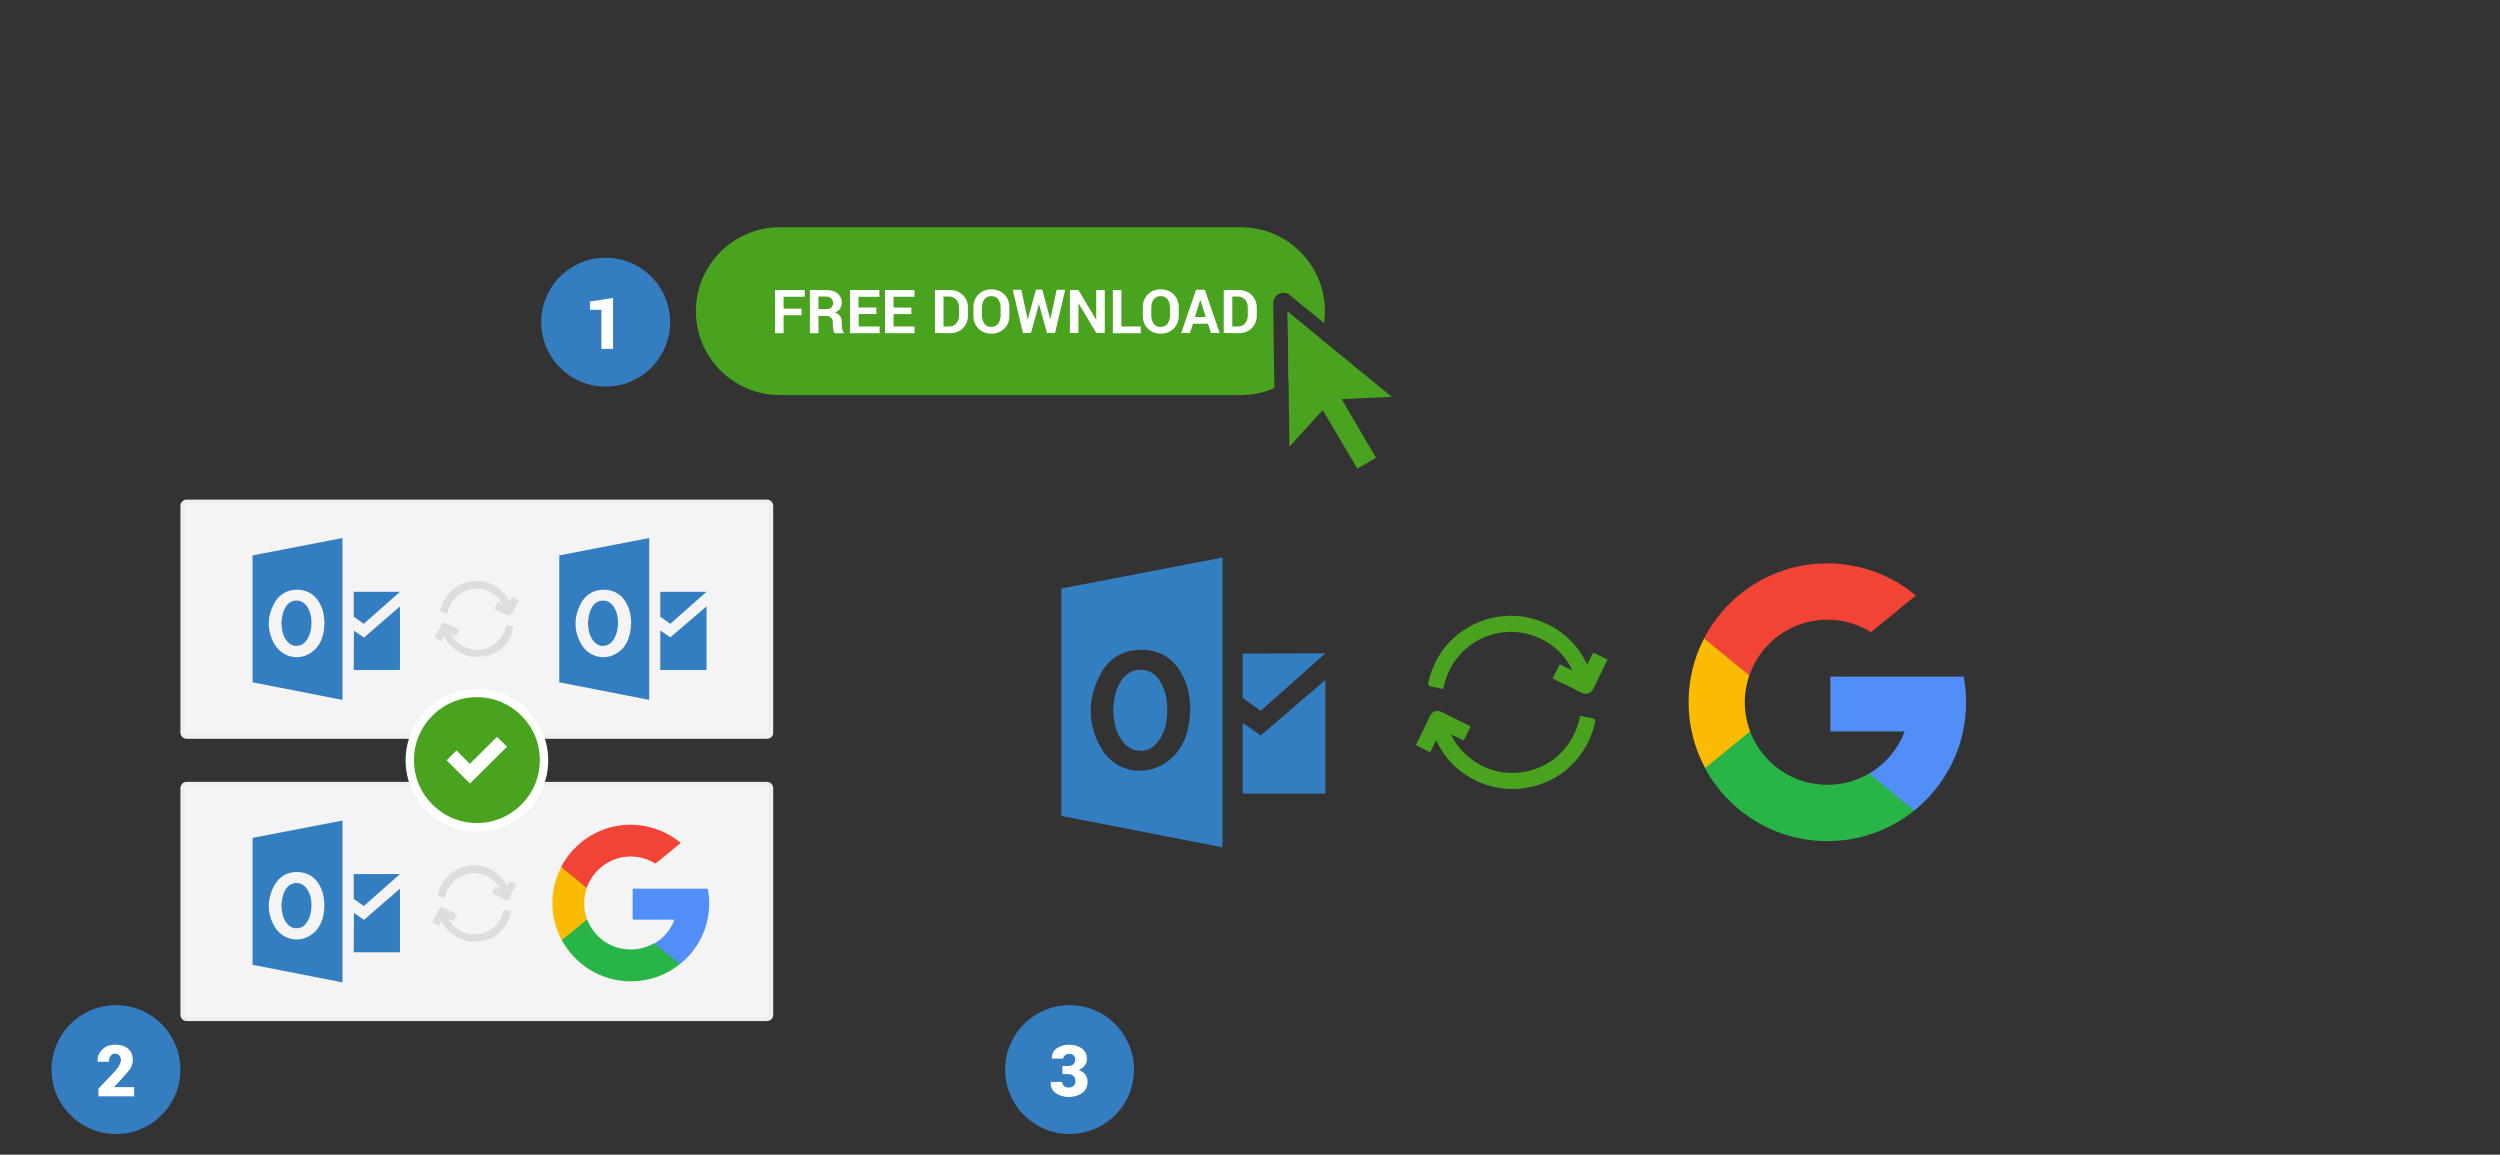 ﻿<?xml version="1.0" encoding="utf-8"?>
<!DOCTYPE svg PUBLIC "-//W3C//DTD SVG 1.1//EN" "http://www.w3.org/Graphics/SVG/1.1/DTD/svg11.dtd">
<svg x="0" y="0" width="970" height="448" xml="http://www.w3.org/XML/1998/namespace" xmlns="http://www.w3.org/2000/svg" xmlns:xlink="http://www.w3.org/1999/xlink" xmlns:xml="http://www.w3.org/XML/1998/namespace" version="1.1">
  <rect width="100%" height="100%" fill="#333333" stroke="none"/>
  <svg x="390" y="140" width="392" height="265" xml="http://www.w3.org/XML/1998/namespace" xmlns="http://www.w3.org/2000/svg" xmlns:xlink="http://www.w3.org/1999/xlink" xmlns:xml="http://www.w3.org/XML/1998/namespace" version="1.1">
    <svg x="246" y="57" width="146" height="151" viewBox="0, 0, 249.8, 257.7" xml:space="preserve" id="Layer_1" xml="http://www.w3.org/XML/1998/namespace" enable-background="new 0 0 249.8 257.7" xmlns="http://www.w3.org/2000/svg" xmlns:xlink="http://www.w3.org/1999/xlink" xmlns:xml="http://www.w3.org/XML/1998/namespace" version="1.1">
      <g>
        <path d="M73.6 148.1 L67.2 172 L43.8 172.5 C36.8 159.5 32.8 144.6 32.8 128.8 C32.8 113.5 36.5 99.1 43.1 86.4 L43.1 86.4 L64 90.2 L73.1 110.9 C71.2 116.5 70.1 122.5 70.1 128.7 C70.1 135.6 71.4 142.1 73.6 148.1 z" style="fill:#FBBB00;" />
        <path d="M215.4 111.7 C216.5 117.3 217 123 217 128.9 C217 135.5 216.3 141.9 215 148.1 C210.5 169.2 198.8 187.7 182.6 200.7 L182.6 200.7 L156.3 199.4 L152.6 176.2 C163.4 169.9 171.8 160 176.2 148.2 L126.9 148.2 L126.9 111.8 L176.9 111.8 L215.4 111.8 L215.4 111.7 z" style="fill:#518EF8;" />
        <path d="M182.6 200.7 L182.6 200.7 C166.8 213.4 146.8 221 124.9 221 C89.8 221 59.3 201.4 43.7 172.5 L73.6 148.1 C81.4 168.9 101.4 183.6 124.9 183.6 C135 183.6 144.5 180.9 152.6 176.1 L182.6 200.7 z" style="fill:#28B446;" />
        <path d="M183.7 57.9 L153.9 82.3 C145.5 77.1 135.6 74 124.9 74 C100.9 74 80.5 89.5 73.1 111 L43.1 86.4 L43.1 86.4 C58.4 56.8 89.3 36.6 124.9 36.6 C147.3 36.7 167.8 44.7 183.7 57.9 z" style="fill:#F14336;" />
      </g>
    </svg>
    <svg x="146" y="82" width="101" height="101" viewBox="0, 0, 172.7, 172.7" xml:space="preserve" id="Layer_1#1" xml="http://www.w3.org/XML/1998/namespace" enable-background="new 0 0 172.7 172.7" xmlns="http://www.w3.org/2000/svg" xmlns:xlink="http://www.w3.org/1999/xlink" xmlns:xml="http://www.w3.org/XML/1998/namespace" version="1.1">
      <style type="text/css">
	.st0{fill:#49A31F;}
</style>
      <g id="sync_1_">
        <g>
          <path d="M141.9 98.2 L141.8 99 C141 103.1 139.6 107.2 137.9 111 C137.7 111.5 137.5 111.9 137.3 112.4 C134 119.2 129.4 125.1 123.8 130.1 C118.3 134.9 112.1 138.5 105.2 140.8 C99.3 142.8 93.2 143.9 87 143.9 C86 143.9 85 143.9 84 143.8 C76.5 143.4 69.3 141.5 62.5 138.2 C54.4 134.3 47.6 128.7 42.3 121.6 C40 118.5 37.9 115.1 36.3 111.5 L32.3 119.5 L22.9 114.8 L32.4 95 C33.7 92.4 36.9 91.3 39.5 92.6 L59.2 102.3 L54.5 111.7 L46 107.5 C50.4 116.7 57.8 124.1 67 128.6 C73.3 131.7 80 133.2 86.9 133.2 C91.9 133.2 96.9 132.4 101.7 130.7 C113.2 126.8 122.4 118.6 127.7 107.7 C127.9 107.3 128.1 106.9 128.2 106.6 C129.6 103.6 130.7 100.3 131.5 96.8 L131.8 95.3 L141 97.2 L141.9 98.2 z M140.5 53.3 L136.5 61.3 C134.8 57.7 132.8 54.3 130.5 51.2 C125.1 44.1 118.4 38.5 110.3 34.6 C103.5 31.3 96.3 29.4 88.8 29 C87.8 28.9 86.7 28.9 85.8 28.9 C79.6 28.9 73.5 29.9 67.6 32 C60.7 34.4 54.5 38 49 42.7 C43.3 47.6 38.8 53.6 35.5 60.4 C35.3 60.9 35.1 61.3 34.9 61.8 C33.1 65.7 31.8 69.7 31 73.8 L30.9 74.5 L31.7 75.6 L41 77.5 L41.3 76 C42.1 72.5 43.2 69.2 44.6 66.2 C44.8 65.8 45 65.4 45.1 65.1 C50.4 54.2 59.7 46 71.1 42.1 C75.9 40.4 80.9 39.6 85.9 39.6 C92.8 39.6 99.5 41.2 105.8 44.2 C115.1 48.7 122.4 56.1 126.8 65.3 L118.3 61.1 L113.6 70.5 L133.3 80.2 C134 80.6 134.8 80.7 135.6 80.7 C137.6 80.7 139.4 79.6 140.4 77.7 L150 58 L140.5 53.3 z" id="sync_10_" class="st0" style="fill:#49A31F;" />
        </g>
      </g>
      <g id="add_1_" />
      <g id="move_1_" />
      <g id="transfer_1_" />
      <g id="share_1_" />
      <g id="link_1_" />
      <g id="export_1_" />
      <g id="integrate_1_" />
      <g id="connect_1_" />
      <g id="copy_1_" />
      <g id="convert_1_" />
      <g id="push" />
    </svg>
    <svg x="0" y="57" width="146" height="151" viewBox="0, 0, 249.8, 257.7" xml:space="preserve" id="Layer_1#2" xml="http://www.w3.org/XML/1998/namespace" enable-background="new 0 0 249.8 257.7" xmlns="http://www.w3.org/2000/svg" xmlns:xlink="http://www.w3.org/1999/xlink" xmlns:xml="http://www.w3.org/XML/1998/namespace" version="1.1">
      <path d="M78.1 155 C73.1 148.8 72.1 141.2 71.7 134.2 C72.1 127.2 73.2 119.6 77.8 113.4 C80.8 109.5 85.1 107.2 89.8 107.2 C89.9 107.2 89.9 107.2 90.1 107.2 C94.8 107.2 99.2 109.6 102 113.7 C106.5 120.1 108.2 127.9 107.5 137.7 C107.1 144.1 105.3 149.3 102.5 153.5 C99.8 157.7 96.4 160.1 92.5 160.8 C86.9 161.8 82 159.7 78.1 155 z M144.3 32.7 L144.3 225.1 L37.3 204.3 L37.3 53.3 L144.3 32.7 z M122.9 133.2 C122.8 128.3 122.2 120.9 119.2 114 C113.7 101 104.2 94.2 91.1 94 C79.2 93.7 69.4 99.1 63.8 109.3 C54.6 125.5 54.5 142.6 63.3 158.6 C68.2 167.4 76.6 173.1 86.4 174.2 C87.3 174.3 88.4 174.3 89.5 174.3 C98.4 174.3 107 170.2 113 163.3 C121.3 153.8 122.6 142.3 122.9 133.2 z M157.7 96.5 L157.7 126 L169.7 134.5 L212.6 96.3 L157.7 96.5 z M157.7 189.5 L212.6 189.5 L212.6 114 L169.7 150.8 L157.7 142.5 L157.7 189.5 z" style="fill:#337DC1;" />
    </svg>
  </svg>
  <svg x="0" y="0" width="970" height="448" xml="http://www.w3.org/XML/1998/namespace" xmlns="http://www.w3.org/2000/svg" xmlns:xlink="http://www.w3.org/1999/xlink" xmlns:xml="http://www.w3.org/XML/1998/namespace" version="1.1">
    <svg x="70" y="180" width="230" height="230" viewBox="0, 0, 283.5, 249.4" xml:space="preserve" id="Layer_1" xml="http://www.w3.org/XML/1998/namespace" enable-background="new 0 0 283.5 249.4" xmlns="http://www.w3.org/2000/svg" xmlns:xlink="http://www.w3.org/1999/xlink" xmlns:xml="http://www.w3.org/XML/1998/namespace" version="1.1">
      <g>
        <g>
          <path d="M280.5 113.4 L3 113.4 C1.9 113.4 1 112.5 1 111.4 L1 3 C1 1.9 1.9 1 3 1 L280.5 1 C281.6 1 282.5 1.9 282.5 3 L282.5 111.4 C282.6 112.5 281.7 113.4 280.5 113.4 z" style="fill:#F4F4F4;" />
          <path d="M280.5 114.4 L3 114.4 C1.3 114.4 0 113 0 111.4 L0 3 C0 1.3 1.4 0 3 0 L280.5 0 C282.2 0 283.5 1.4 283.5 3 L283.5 111.4 C283.6 113.1 282.2 114.4 280.5 114.4 z M3 1.9 C2.4 1.9 2 2.4 2 2.9 L2 111.3 C2 111.9 2.5 112.3 3 112.3 L280.5 112.3 C281.1 112.3 281.5 111.8 281.5 111.3 L281.5 3 C281.5 2.4 281 2 280.5 2 L3 1.9 L3 1.9 z" style="fill:#EFEFEF;" />
        </g>
        <g>
          <path d="M280.5 248.4 L3 248.4 C1.9 248.4 1 247.5 1 246.4 L1 138 C1 136.9 1.9 136 3 136 L280.5 136 C281.6 136 282.5 136.9 282.5 138 L282.5 246.4 C282.6 247.5 281.7 248.4 280.5 248.4 z" style="fill:#F4F4F4;" />
          <path d="M280.5 249.4 L3 249.4 C1.3 249.4 0 248 0 246.4 L0 138 C0 136.3 1.4 135 3 135 L280.5 135 C282.2 135 283.5 136.4 283.5 138 L283.5 246.4 C283.6 248 282.2 249.4 280.5 249.4 z M3 136.9 C2.4 136.9 2 137.4 2 137.9 L2 246.3 C2 246.9 2.5 247.3 3 247.3 L280.5 247.3 C281.1 247.3 281.5 246.8 281.5 246.3 L281.5 138 C281.5 137.4 281 137 280.5 137 L3 137 L3 136.9 z" style="fill:#EFEFEF;" />
        </g>
        <path d="M50.9 67.6 C48.9 65.1 48.5 62 48.3 59.2 C48.5 56.4 48.9 53.3 50.7 50.8 C51.9 49.2 53.6 48.3 55.5 48.3 C55.6 48.3 55.6 48.3 55.6 48.3 C57.5 48.3 59.2 49.3 60.4 50.9 C62.2 53.5 62.9 56.6 62.6 60.5 C62.4 63.1 61.7 65.2 60.6 66.9 C59.5 68.6 58.2 69.6 56.6 69.8 C54.5 70.4 52.5 69.5 50.9 67.6 z M77.5 18.4 L77.5 95.8 L34.5 87.4 L34.5 26.7 L77.5 18.4 z M68.9 58.9 C68.8 56.9 68.6 53.9 67.4 51.2 C65.2 46 61.4 43.3 56.1 43.1 C51.3 43 47.4 45.2 45.1 49.2 C41.4 55.7 41.3 62.6 44.9 69 C46.9 72.5 50.2 74.8 54.2 75.3 C54.6 75.4 55 75.4 55.5 75.4 C59.1 75.4 62.5 73.8 65 71 C68.3 67.2 68.8 62.5 68.9 58.9 z M82.9 44.1 L82.9 56 L87.7 59.4 L105 44.1 L82.9 44.1 z M82.9 81.5 L105 81.5 L105 51.1 L87.8 66 L83 62.7 L82.9 81.5 L82.9 81.5 z" style="fill:#337DC1;" />
        <path d="M197.5 67.6 C195.5 65.1 195.1 62 194.9 59.2 C195.1 56.4 195.5 53.3 197.3 50.8 C198.5 49.2 200.2 48.3 202.1 48.3 C202.2 48.3 202.2 48.3 202.2 48.3 C204.1 48.3 205.8 49.3 207 50.9 C208.8 53.5 209.5 56.6 209.2 60.5 C209 63.1 208.3 65.2 207.2 66.9 C206.1 68.6 204.8 69.6 203.2 69.8 C201.1 70.4 199.1 69.5 197.5 67.6 z M224.2 18.4 L224.2 95.8 L181.2 87.4 L181.2 26.7 L224.2 18.4 z M215.6 58.9 C215.5 56.9 215.3 53.9 214.1 51.2 C211.9 46 208.1 43.3 202.8 43.1 C198 43 194.1 45.2 191.8 49.2 C188.1 55.7 188 62.6 191.6 69 C193.6 72.5 196.9 74.8 200.9 75.3 C201.3 75.4 201.7 75.4 202.2 75.4 C205.8 75.4 209.2 73.8 211.7 71 C214.9 67.2 215.4 62.5 215.6 58.9 z M229.5 44.1 L229.5 56 L234.3 59.4 L251.6 44.1 L229.5 44.1 z M229.5 81.5 L251.6 81.5 L251.6 51.1 L234.3 65.9 L229.5 62.6 L229.5 81.5 L229.5 81.5 z" style="fill:#337DC1;" />
        <path d="M50.9 202.7 C48.9 200.2 48.5 197.1 48.3 194.3 C48.5 191.5 48.9 188.4 50.7 185.9 C51.9 184.3 53.6 183.4 55.5 183.4 C55.6 183.4 55.6 183.4 55.6 183.4 C57.5 183.4 59.2 184.4 60.4 186 C62.2 188.6 62.9 191.7 62.6 195.6 C62.4 198.2 61.7 200.3 60.6 202 C59.5 203.7 58.2 204.7 56.6 204.9 C54.5 205.4 52.5 204.6 50.9 202.7 z M77.5 153.5 L77.5 230.9 L34.5 222.5 L34.5 161.8 L77.5 153.5 z M68.9 193.9 C68.8 191.9 68.6 188.9 67.4 186.2 C65.2 181 61.4 178.3 56.1 178.1 C51.3 178 47.4 180.2 45.1 184.2 C41.4 190.7 41.3 197.6 44.9 204 C46.9 207.5 50.2 209.8 54.2 210.3 C54.6 210.4 55 210.4 55.5 210.4 C59.1 210.4 62.5 208.8 65 206 C68.3 202.2 68.8 197.5 68.9 193.9 z M82.9 179.1 L82.9 191 L87.7 194.4 L105 179.1 L82.9 179.1 z M82.9 216.5 L105 216.5 L105 186.1 L87.8 201 L83 197.7 L82.9 216.5 L82.9 216.5 z" style="fill:#337DC1;" />
        <g>
          <path d="M194.5 200.9 L191.9 210.6 L182.4 210.8 C179.6 205.5 177.9 199.5 177.9 193.1 C177.9 186.9 179.4 181 182.1 175.9 L182.1 175.9 L190.6 177.5 L194.3 185.9 C193.5 188.2 193.1 190.6 193.1 193.1 C193.1 195.8 193.6 198.4 194.5 200.9 z" style="fill:#FBBB00;" />
          <path d="M252.2 186 C252.6 188.3 252.9 190.6 252.9 193 C252.9 195.7 252.6 198.3 252.1 200.8 C250.3 209.4 245.5 216.9 238.9 222.2 L238.9 222.2 L228.2 221.7 L226.7 212.3 C231.1 209.7 234.5 205.7 236.3 200.9 L216.3 200.9 L216.3 186.1 L236.6 186.1 L252.2 186.1 L252.2 186 z" style="fill:#518EF8;" />
          <path d="M238.8 222.2 L238.8 222.2 C232.4 227.4 224.2 230.4 215.4 230.4 C201.1 230.4 188.8 222.4 182.4 210.7 L194.5 200.8 C197.7 209.2 205.8 215.2 215.3 215.2 C219.4 215.2 223.2 214.1 226.5 212.2 L238.8 222.2 z" style="fill:#28B446;" />
          <path d="M239.3 164.2 L227.2 174.1 C223.8 172 219.8 170.7 215.4 170.7 C205.6 170.7 197.4 177 194.3 185.7 L182.1 175.7 L182.1 175.7 C188.3 163.7 200.9 155.5 215.3 155.5 C224.5 155.6 232.8 158.8 239.3 164.2 z" style="fill:#F14336;" />
        </g>
        <g>
          <circle cx="141.8" cy="124.6" r="32.1" style="fill:#49A31F;" />
          <path d="M141.8 158.8 C123 158.8 107.7 143.5 107.7 124.7 C107.7 105.9 123 90.6 141.8 90.6 C160.6 90.6 175.9 105.9 175.9 124.7 C175.9 143.5 160.6 158.8 141.8 158.8 z M141.8 94.5 C125.2 94.5 111.7 108 111.7 124.6 C111.7 141.2 125.2 154.7 141.8 154.7 C158.4 154.7 171.9 141.2 171.9 124.6 C171.9 108 158.4 94.5 141.8 94.5 z" style="fill:white;" />
        </g>
        <polygon points="151.4,113.5 138.4,126.4 132,120 127.3,124.7 138.5,135.8 156.2,118.2" style="fill:white;" />
        <g>
          <g>
            <g>
              <path d="M126.3 64.9 C126.8 66 127.4 67 128.2 68 C129.8 70.2 131.9 71.9 134.4 73.1 C136.5 74.1 138.7 74.7 141 74.8 C141.3 74.8 141.6 74.8 141.9 74.8 C143.8 74.8 145.7 74.5 147.5 73.9 C149.6 73.2 151.5 72.1 153.2 70.6 C154.9 69.1 156.3 67.3 157.4 65.2 C157.5 65.1 157.5 64.9 157.6 64.8 C158.1 63.6 158.5 62.4 158.8 61.1 L158.8 61 L158.7 60.8 L156.1 60.3 L156 60.5 C155.8 61.6 155.4 62.7 155 63.6 C154.9 63.7 154.9 63.8 154.8 64 C153.1 67.5 150.2 70.1 146.5 71.3 C145 71.8 143.4 72.1 141.8 72.1 C139.6 72.1 137.5 71.6 135.5 70.6 C132.6 69.2 130.2 66.8 128.8 63.9 L128.5 63.3 L131.6 64.8 L132.8 62.3 L126.9 59.4 C126.2 59.1 125.4 59.3 125 60 L122.1 65.9 L124.6 67.1 L126 64.4 L126.3 64.9 z" style="fill:#DDDDDD;" />
              <path d="M141.9 75.2 C141.6 75.2 141.3 75.2 140.9 75.2 C138.5 75.1 136.3 74.5 134.1 73.4 C131.6 72.2 129.4 70.4 127.8 68.2 C127.1 67.3 126.5 66.3 126 65.3 L124.8 67.7 L121.6 66.1 L124.7 59.9 C125.1 59 126.2 58.7 127.1 59.1 L133.4 62.2 L131.8 65.4 L129.4 64.2 C130.8 66.9 133 69.1 135.7 70.4 C139.1 72 142.9 72.3 146.4 71.1 C149.9 69.9 152.8 67.3 154.5 64 L154.7 63.6 C155.1 62.7 155.5 61.6 155.7 60.6 L155.8 60 L158.9 60.6 L159.2 61 L159.2 61.3 C158.9 62.6 158.5 63.9 158 65.1 C157.9 65.2 157.9 65.4 157.8 65.5 C156.8 67.6 155.3 69.5 153.6 71.1 C151.9 72.6 149.9 73.7 147.8 74.5 C145.8 74.9 143.9 75.2 141.9 75.2 z M126.1 63.6 L126.6 64.8 C127.1 65.9 127.7 66.9 128.4 67.8 C130 69.9 132.1 71.6 134.5 72.8 C136.5 73.8 138.7 74.4 141 74.5 C141.3 74.5 141.6 74.5 141.9 74.5 C143.8 74.5 145.6 74.2 147.4 73.6 C149.5 72.9 151.4 71.8 153 70.4 C154.7 68.9 156.1 67.1 157.1 65.1 C157.2 65 157.2 64.8 157.3 64.7 C157.8 63.6 158.2 62.4 158.5 61.2 L156.5 60.8 C156.2 61.9 155.9 62.9 155.5 63.9 L155.3 64.3 C153.6 67.9 150.5 70.5 146.8 71.8 C143.1 73.1 139 72.8 135.5 71.1 C132.5 69.6 130.1 67.2 128.6 64.2 L127.8 62.6 L131.5 64.4 L132.4 62.6 L126.8 59.9 C126.6 59.8 126.3 59.8 126 59.9 C125.7 60 125.5 60.2 125.4 60.4 L122.7 66 L124.5 66.9 L126.1 63.6 z" style="fill:#DDDDDD;" />
            </g>
            <g>
              <path d="M158.4 54.4 L161.3 48.5 L158.8 47.3 L157.4 50 L157.2 49.5 C156.7 48.4 156.1 47.4 155.3 46.4 C153.7 44.2 151.6 42.5 149.1 41.3 C147 40.3 144.8 39.7 142.5 39.6 C142.2 39.6 141.9 39.6 141.6 39.6 C139.7 39.6 137.8 39.9 136 40.5 C133.9 41.2 132 42.3 130.3 43.8 C128.6 45.3 127.2 47.1 126.1 49.2 C126 49.3 126 49.5 125.9 49.6 C125.4 50.8 125 52 124.7 53.3 L124.7 53.4 L124.8 53.6 L127.4 54.1 L127.5 53.9 C127.7 52.8 128.1 51.7 128.5 50.8 C128.6 50.7 128.6 50.6 128.7 50.4 C130.4 46.9 133.3 44.3 137 43.1 C138.5 42.6 140.1 42.3 141.7 42.3 C143.9 42.3 146 42.8 148 43.8 C150.9 45.2 153.3 47.6 154.7 50.5 L155 51.1 L151.8 49.6 L150.6 52.1 L156.5 55 C157.2 55.3 158 55 158.4 54.4 z" style="fill:#DDDDDD;" />
              <path d="M157.1 55.5 C156.8 55.5 156.6 55.4 156.4 55.3 L150.1 52.2 L151.7 49 L154.1 50.2 C152.7 47.5 150.5 45.3 147.8 44 C144.4 42.4 140.6 42.1 137.1 43.3 C133.6 44.5 130.7 47.1 129 50.4 C128.9 50.5 128.9 50.6 128.8 50.8 C128.4 51.7 128 52.8 127.8 53.8 L127.7 54.4 L124.6 53.8 L124.3 53.4 L124.3 53.1 C124.6 51.8 125 50.5 125.5 49.3 C125.6 49.2 125.6 49 125.7 48.9 C126.7 46.8 128.2 44.9 130 43.3 C131.7 41.8 133.7 40.7 135.8 39.9 C137.7 39.3 139.6 38.9 141.5 38.9 C141.8 38.9 142.1 38.9 142.5 38.9 C144.9 39 147.1 39.6 149.3 40.7 C151.8 41.9 154 43.7 155.6 45.9 C156.3 46.8 156.9 47.8 157.4 48.8 L158.6 46.4 L161.8 48 L158.7 54.2 C158.4 55.1 157.7 55.5 157.1 55.5 z M151.1 51.9 L156.7 54.6 C157.2 54.8 157.8 54.6 158.1 54.1 L160.8 48.5 L159 47.6 L157.5 50.7 L157 49.5 C156.5 48.4 155.9 47.4 155.2 46.5 C153.6 44.4 151.5 42.7 149.1 41.5 C147.1 40.5 144.9 39.9 142.6 39.8 C142.3 39.8 142 39.8 141.7 39.8 C139.8 39.8 138 40.1 136.2 40.7 C134.1 41.4 132.2 42.5 130.6 43.9 C128.9 45.4 127.5 47.2 126.5 49.2 C126.4 49.3 126.4 49.5 126.3 49.6 C125.8 50.7 125.4 51.9 125.1 53.1 L127.1 53.5 C127.4 52.4 127.7 51.4 128.1 50.4 C128.2 50.3 128.2 50.2 128.3 50 C130 46.4 133 43.8 136.8 42.5 C140.5 41.2 144.6 41.5 148.1 43.2 C151.1 44.7 153.5 47.1 155 50.1 L155.8 51.7 L152.1 49.9 L151.1 51.9 z" style="fill:#DDDDDD;" />
            </g>
          </g>
        </g>
        <g>
          <g>
            <g>
              <path d="M125.1 201 C125.6 202.1 126.2 203.1 127 204.1 C128.6 206.3 130.7 208 133.2 209.2 C135.3 210.2 137.5 210.8 139.8 210.9 C140.1 210.9 140.4 210.9 140.7 210.9 C142.6 210.9 144.5 210.6 146.3 210 C148.4 209.3 150.3 208.2 152 206.7 C153.7 205.2 155.1 203.4 156.2 201.3 C156.3 201.2 156.3 201 156.4 200.9 C156.9 199.7 157.3 198.5 157.6 197.2 L157.6 197.1 L157.5 196.9 L154.9 196.4 L154.8 196.6 C154.6 197.7 154.2 198.8 153.8 199.7 C153.7 199.8 153.7 199.9 153.6 200.1 C151.9 203.6 149 206.2 145.3 207.4 C143.8 207.9 142.2 208.2 140.6 208.2 C138.4 208.2 136.3 207.7 134.3 206.7 C131.4 205.3 129 202.9 127.6 200 L127.3 199.4 L130.4 200.9 L131.6 198.4 L125.7 195.5 C125 195.2 124.2 195.4 123.8 196.1 L120.9 202 L123.4 203.2 L124.8 200.5 L125.1 201 z" style="fill:#DDDDDD;" />
              <path d="M140.7 211.4 C140.4 211.4 140.1 211.4 139.7 211.4 C137.3 211.3 135.1 210.7 132.9 209.6 C130.4 208.4 128.2 206.6 126.6 204.4 C125.9 203.5 125.3 202.5 124.8 201.5 L123.6 203.9 L120.4 202.3 L123.5 196.1 C123.7 195.7 124.1 195.4 124.5 195.2 C124.9 195 125.4 195.1 125.9 195.3 L132.2 198.4 L130.6 201.6 L128.2 200.4 C129.6 203.1 131.8 205.3 134.5 206.6 C137.9 208.2 141.7 208.5 145.2 207.3 C148.7 206.1 151.6 203.5 153.3 200.2 L153.5 199.8 C153.9 198.9 154.3 197.8 154.5 196.8 L154.6 196.2 L157.7 196.8 L158 197.2 L158 197.5 C157.7 198.8 157.3 200.1 156.8 201.3 C156.7 201.4 156.7 201.6 156.6 201.7 C155.6 203.8 154.1 205.7 152.4 207.3 C150.7 208.8 148.7 209.9 146.6 210.7 C144.6 211 142.7 211.4 140.7 211.4 z M125.4 200.9 C125.9 202 126.5 203 127.2 203.9 C128.8 206 130.9 207.7 133.3 208.9 C135.3 209.9 137.5 210.5 139.8 210.6 C140.1 210.6 140.4 210.6 140.7 210.6 C142.6 210.6 144.4 210.3 146.2 209.7 C148.3 209 150.2 207.9 151.8 206.5 C153.5 205 154.9 203.2 155.9 201.2 C156 201.1 156 200.9 156.1 200.8 C156.6 199.7 157 198.5 157.3 197.3 L155.3 196.9 C155 198 154.7 199 154.3 200 L154.1 200.4 C152.4 204 149.4 206.6 145.6 207.9 C141.9 209.2 137.8 208.9 134.3 207.2 C131.3 205.7 128.9 203.3 127.4 200.3 L126.6 198.7 L130.3 200.5 L131.2 198.7 L125.6 196 C125.4 195.9 125.1 195.9 124.8 196 C124.5 196.1 124.3 196.3 124.2 196.5 L121.5 202.1 L123.3 203 L124.8 199.9 L125.4 200.9 z" style="fill:#DDDDDD;" />
            </g>
            <g>
              <path d="M157.2 190.5 L160.1 184.6 L157.6 183.4 L156.2 186.1 L156 185.6 C155.5 184.5 154.9 183.5 154.1 182.5 C152.5 180.3 150.4 178.6 147.9 177.4 C145.8 176.4 143.6 175.8 141.3 175.7 C141 175.7 140.7 175.7 140.4 175.7 C138.5 175.7 136.6 176 134.8 176.6 C132.7 177.3 130.8 178.4 129.1 179.9 C127.4 181.4 126 183.2 124.9 185.3 C124.8 185.4 124.8 185.6 124.7 185.7 C124.2 186.9 123.8 188.1 123.5 189.4 L123.5 189.5 L123.6 189.7 L126.2 190.2 L126.3 190 C126.5 188.9 126.9 187.8 127.3 186.9 C127.4 186.8 127.4 186.7 127.5 186.5 C129.2 183 132.1 180.4 135.8 179.2 C137.3 178.7 138.9 178.4 140.5 178.4 C142.7 178.4 144.8 178.9 146.8 179.9 C149.7 181.3 152.1 183.7 153.5 186.6 L153.8 187.2 L150.7 185.7 L149.5 188.2 L155.4 191.1 C155.9 191.5 156.8 191.2 157.2 190.5 z" style="fill:#DDDDDD;" />
              <path d="M155.9 191.6 C155.6 191.6 155.4 191.5 155.2 191.4 L148.9 188.3 L150.5 185.1 L152.9 186.3 C151.5 183.6 149.3 181.4 146.6 180.1 C143.2 178.5 139.4 178.2 135.9 179.4 C132.4 180.6 129.5 183.2 127.8 186.5 C127.7 186.6 127.7 186.7 127.6 186.8 C127.2 187.7 126.8 188.8 126.6 189.8 L126.5 190.4 L123.4 189.8 L123.1 189.4 L123.1 189.1 C123.4 187.8 123.8 186.5 124.3 185.3 C124.4 185.2 124.4 185 124.5 184.9 C125.5 182.8 127 180.9 128.8 179.3 C130.5 177.8 132.5 176.7 134.6 175.9 C136.5 175.3 138.4 174.9 140.3 174.9 C140.6 174.9 140.9 174.9 141.3 174.9 C143.7 175 145.9 175.6 148.1 176.7 C150.6 177.9 152.8 179.7 154.4 181.9 C155.1 182.8 155.7 183.8 156.2 184.8 L157.4 182.4 L160.6 184 L157.5 190.2 C157.2 191.3 156.5 191.6 155.9 191.6 z M149.9 188.1 L155.5 190.8 C156 191 156.6 190.8 156.9 190.3 L159.6 184.7 L157.8 183.8 L156.3 186.9 L155.8 185.7 C155.3 184.6 154.7 183.6 154 182.7 C152.4 180.6 150.3 178.9 147.9 177.7 C145.9 176.7 143.7 176.1 141.4 176 C141.1 176 140.8 176 140.5 176 C138.6 176 136.8 176.3 135 176.9 C132.9 177.6 131 178.7 129.4 180.1 C127.7 181.6 126.3 183.4 125.3 185.4 C125.2 185.5 125.2 185.7 125.1 185.8 C124.6 186.9 124.2 188.1 123.9 189.3 L125.9 189.7 C126.2 188.6 126.5 187.6 126.9 186.6 C127 186.5 127 186.4 127.1 186.2 C128.8 182.6 131.8 180 135.6 178.7 C139.3 177.4 143.4 177.7 146.9 179.4 C149.9 180.9 152.3 183.3 153.8 186.3 L154.6 187.9 L150.9 186.1 L149.9 188.1 z" style="fill:#DDDDDD;" />
            </g>
          </g>
        </g>
      </g>
    </svg>
    <svg x="270" y="0" width="270" height="270" viewBox="0, 0, 309.4, 107.3" xml:space="preserve" id="Layer_1#1" xml="http://www.w3.org/XML/1998/namespace" enable-background="new 0 0 309.4 107.3" xmlns="http://www.w3.org/2000/svg" xmlns:xlink="http://www.w3.org/1999/xlink" xmlns:xml="http://www.w3.org/XML/1998/namespace" version="1.1">
      <g>
        <g>
          <path d="M277.7 49.5 L263.1 37.6 L263.5 68.2 C270 63.6 275 57.1 277.7 49.5 z" style="fill:#49A31F;" />
          <path d="M256.7 33.8 C256.7 32 257.7 30.4 259.3 29.6 C260.9 28.8 262.8 29 264.1 30.2 L279.3 42.6 C279.5 40.9 279.7 39.1 279.7 37.3 C279.7 16.8 263 0 242.4 0 L37.3 0 C16.8 0 0 16.7 0 37.3 C0 57.9 16.7 74.6 37.3 74.6 L242.4 74.6 C247.7 74.6 252.7 73.5 257.2 71.5 L256.7 33.8 z" style="fill:#49A31F;" />
        </g>
        <g>
          <path d="M47 39.1 L39 39.1 L39 47.1 L35.2 47.1 L35.2 27.9 L48.4 27.9 L48.4 30.9 L39 30.9 L39 36.2 L47 36.2 L47 39.1 L47 39.1 z" style="fill:white;" />
          <path d="M54.5 39.4 L54.5 47.1 L50.7 47.1 L50.7 27.9 L57.9 27.9 C60.1 27.9 61.8 28.4 63 29.4 C64.2 30.4 64.9 31.8 64.9 33.6 C64.9 34.6 64.6 35.4 64.1 36.2 C63.6 36.9 62.8 37.5 61.8 37.9 C62.9 38.2 63.7 38.8 64.2 39.6 C64.7 40.4 64.9 41.3 64.9 42.5 L64.9 43.8 C64.9 44.3 65 44.9 65.1 45.5 C65.2 46.1 65.5 46.5 65.8 46.8 L65.8 47.1 L61.8 47.1 C61.4 46.8 61.2 46.3 61.1 45.7 C61 45 60.9 44.4 60.9 43.8 L60.9 42.4 C60.9 41.4 60.6 40.7 60.1 40.2 C59.6 39.7 58.8 39.4 57.9 39.4 C57.9 39.4 54.5 39.4 54.5 39.4 z M54.5 36.4 L57.8 36.4 C58.9 36.4 59.7 36.2 60.2 35.7 C60.7 35.2 61 34.6 61 33.7 C61 32.8 60.7 32.1 60.2 31.6 C59.7 31.1 58.9 30.8 57.8 30.8 L54.5 30.8 L54.5 36.4 z" style="fill:white;" />
          <path d="M80.3 38.6 L72.4 38.6 L72.4 44.1 L81.7 44.1 L81.7 47.1 L68.5 47.1 L68.5 27.9 L81.6 27.9 L81.6 30.9 L72.3 30.9 L72.3 35.7 L80.2 35.7 L80.3 38.6 L80.3 38.6 z" style="fill:white;" />
          <path d="M95.8 38.6 L87.9 38.6 L87.9 44.1 L97.2 44.1 L97.2 47.1 L84.1 47.1 L84.1 27.9 L97.2 27.9 L97.2 30.9 L87.9 30.9 L87.9 35.7 L95.8 35.7 L95.8 38.6 z" style="fill:white;" />
          <path d="M106.3 47 L106.3 27.9 L112.9 27.9 C115.2 27.9 117.2 28.6 118.7 30.1 C120.2 31.6 121 33.5 121 35.9 L121 39.1 C121 41.5 120.2 43.4 118.7 44.9 C117.2 46.4 115.2 47.1 112.9 47.1 L106.3 47 L106.3 47 z M110.1 30.8 L110.1 44.1 L112.6 44.1 C114 44.1 115.1 43.6 115.8 42.7 C116.6 41.8 117 40.6 117 39.1 L117 35.8 C117 34.3 116.6 33.1 115.8 32.2 C115 31.3 113.9 30.8 112.6 30.8 L110.1 30.8 z" style="fill:white;" />
          <path d="M139.4 39.2 C139.4 41.6 138.7 43.5 137.2 45 C135.7 46.5 133.8 47.3 131.4 47.3 C129 47.3 127.1 46.5 125.6 45 C124.1 43.5 123.4 41.5 123.4 39.2 L123.4 35.7 C123.4 33.4 124.1 31.4 125.6 29.9 C127.1 28.4 129 27.6 131.4 27.6 C133.8 27.6 135.7 28.4 137.2 29.9 C138.7 31.4 139.4 33.4 139.4 35.7 L139.4 39.2 z M135.5 35.7 C135.5 34.2 135.1 33 134.4 32 C133.7 31 132.6 30.6 131.3 30.6 C130 30.6 129 31.1 128.3 32 C127.6 33 127.2 34.2 127.2 35.7 L127.2 39.2 C127.2 40.7 127.6 42 128.3 42.9 C129 43.9 130 44.3 131.3 44.3 C132.6 44.3 133.6 43.8 134.4 42.9 C135.1 41.9 135.5 40.7 135.5 39.2 L135.5 35.7 z" style="fill:white;" />
          <path d="M157.6 41 L157.6 41 L160.4 27.8 L164.2 27.8 L159.7 47 L156.1 47 L152.6 34.3 L152.5 34.3 L149 47 L145.4 47 L140.9 27.8 L144.7 27.8 L147.5 40.9 L147.6 40.9 L151.2 27.7 L154 27.7 L157.6 41 z" style="fill:white;" />
          <path d="M181.8 47 L178 47 L170.2 33.9 L170.1 33.9 L170.1 47 L166.3 47 L166.3 27.9 L170.1 27.9 L177.9 41 L178 41 L178 27.9 L181.8 27.9 L181.8 47 z" style="fill:white;" />
          <path d="M189.3 44.1 L197.8 44.1 L197.8 47.1 L185.4 47.1 L185.4 27.9 L189.2 27.9 L189.2 44.1 L189.3 44.1 z" style="fill:white;" />
          <path d="M214.7 39.2 C214.7 41.6 214 43.5 212.5 45 C211 46.5 209.1 47.3 206.7 47.3 C204.3 47.3 202.4 46.5 200.9 45 C199.4 43.5 198.7 41.5 198.7 39.2 L198.7 35.7 C198.7 33.4 199.4 31.4 200.9 29.9 C202.4 28.4 204.3 27.6 206.7 27.6 C209.1 27.6 211 28.4 212.5 29.9 C214 31.4 214.7 33.4 214.7 35.7 L214.7 39.2 z M210.8 35.7 C210.8 34.2 210.4 33 209.7 32 C209 31 207.9 30.6 206.6 30.6 C205.3 30.6 204.3 31.1 203.6 32 C202.9 32.9 202.5 34.2 202.5 35.7 L202.5 39.2 C202.5 40.7 202.9 42 203.6 42.9 C204.3 43.9 205.3 44.3 206.6 44.3 C207.9 44.3 208.9 43.8 209.7 42.9 C210.4 41.9 210.8 40.7 210.8 39.2 L210.8 35.7 z" style="fill:white;" />
          <path d="M227.7 42.9 L221 42.9 L219.7 47 L215.8 47 L222.4 27.8 L226.3 27.8 L232.9 47 L229 47 L227.7 42.9 z M221.9 39.9 L226.7 39.9 L224.3 32.4 L224.2 32.4 L221.9 39.9 z" style="fill:white;" />
          <path d="M234.7 47 L234.7 27.9 L241.3 27.9 C243.6 27.9 245.6 28.6 247.1 30.1 C248.6 31.6 249.4 33.5 249.4 35.9 L249.4 39.1 C249.4 41.5 248.6 43.4 247.1 44.9 C245.6 46.4 243.6 47.1 241.3 47.1 L234.7 47 L234.7 47 z M238.5 30.8 L238.5 44.1 L241 44.1 C242.4 44.1 243.5 43.6 244.2 42.7 C245 41.8 245.4 40.6 245.4 39.1 L245.4 35.8 C245.4 34.3 245 33.1 244.2 32.2 C243.4 31.3 242.3 30.8 241 30.8 L238.5 30.8 z" style="fill:white;" />
        </g>
        <polygon points="309.4,75.4 263.1,37.5 263.9,97.5 278.7,81.3 294.1,107.3 302.4,102.5 287.1,76.4" style="fill:#49A31F;" />
      </g>
    </svg>
    <svg x="390" y="390" width="50" height="50" viewBox="0, 0, 57.4, 57.4" xml:space="preserve" id="Layer_1#2" xml="http://www.w3.org/XML/1998/namespace" enable-background="new 0 0 57.4 57.4" xmlns="http://www.w3.org/2000/svg" xmlns:xlink="http://www.w3.org/1999/xlink" xmlns:xml="http://www.w3.org/XML/1998/namespace" version="1.1">
      <g>
        <ellipse cx="28.7" cy="28.7" rx="28.7" ry="28.7" transform="matrix(0.16, -0.987, 0.987, 0.16, -4.227, 52.432)" style="fill:#337DC0;" />
        <g>
          <path d="M25.7 27.1 L28.2 27.1 C29.1 27.1 29.9 26.8 30.4 26.3 C30.9 25.8 31.2 25.1 31.2 24.2 C31.2 23.5 31 22.9 30.5 22.4 C30 21.9 29.4 21.7 28.5 21.7 C27.8 21.7 27.2 21.9 26.7 22.3 C26.2 22.7 25.9 23.2 25.9 23.8 L20.8 23.8 L20.8 23.7 C20.7 21.9 21.4 20.4 22.9 19.3 C24.4 18.2 26.2 17.6 28.3 17.6 C30.8 17.6 32.7 18.2 34.2 19.3 C35.7 20.4 36.4 22 36.4 24.1 C36.4 25.1 36.1 26.1 35.4 26.9 C34.8 27.8 33.9 28.4 32.8 28.9 C34 29.3 35 30 35.7 30.9 C36.4 31.8 36.7 32.9 36.7 34.2 C36.7 36.3 35.9 37.9 34.3 39.1 C32.7 40.3 30.7 40.9 28.2 40.9 C26.1 40.9 24.2 40.3 22.6 39.2 C21 38.1 20.2 36.5 20.3 34.3 L20.3 34.2 L25.4 34.2 C25.4 34.9 25.7 35.5 26.2 36 C26.8 36.5 27.5 36.7 28.3 36.7 C29.2 36.7 30 36.4 30.5 35.9 C31.1 35.4 31.3 34.7 31.3 33.9 C31.3 32.8 31 32 30.4 31.5 C29.8 31 29 30.7 28 30.7 L25.5 30.7 L25.5 27.1 L25.7 27.1 z" style="fill:white;" />
        </g>
      </g>
    </svg>
    <svg x="20" y="390" width="50" height="50" viewBox="0, 0, 57.4, 57.4" xml:space="preserve" id="Layer_1#3" xml="http://www.w3.org/XML/1998/namespace" enable-background="new 0 0 57.4 57.4" xmlns="http://www.w3.org/2000/svg" xmlns:xlink="http://www.w3.org/1999/xlink" xmlns:xml="http://www.w3.org/XML/1998/namespace" version="1.1">
      <g>
        <circle cx="28.7" cy="28.7" r="28.7" style="fill:#337DC0;" />
        <g>
          <path d="M36.8 40.6 L20.9 40.6 L20.9 37.2 L28.2 29.5 C29.1 28.4 29.8 27.5 30.2 26.7 C30.6 25.9 30.9 25.1 30.9 24.5 C30.9 23.6 30.7 22.9 30.2 22.4 C29.8 21.9 29.1 21.6 28.2 21.6 C27.4 21.6 26.8 21.9 26.3 22.6 C25.8 23.3 25.6 24.1 25.6 25.2 L20.5 25.2 L20.5 25.1 C20.4 23 21.1 21.2 22.6 19.8 C24 18.3 25.9 17.6 28.3 17.6 C30.8 17.6 32.7 18.2 34.1 19.4 C35.5 20.6 36.2 22.3 36.2 24.4 C36.2 25.8 35.8 27.1 35.1 28.2 C34.4 29.3 33 30.9 31 33.1 L27.9 36.4 L27.9 36.5 L36.8 36.5 C36.8 36.5 36.8 40.6 36.8 40.6 z" style="fill:white;" />
        </g>
      </g>
    </svg>
    <svg x="210" y="100" width="50" height="50" viewBox="0, 0, 57.4, 57.4" xml:space="preserve" id="Layer_1#4" xml="http://www.w3.org/XML/1998/namespace" enable-background="new 0 0 57.4 57.4" xmlns="http://www.w3.org/2000/svg" xmlns:xlink="http://www.w3.org/1999/xlink" xmlns:xml="http://www.w3.org/XML/1998/namespace" version="1.1">
      <g>
        <circle cx="28.7" cy="28.7" r="28.7" style="fill:#337DC0;" />
        <g>
          <path d="M32.1 40.6 L26.8 40.6 L26.8 23.2 L21.7 23.2 L21.7 19.5 L32 17.9 L32 40.6 L32.1 40.6 z" style="fill:white;" />
        </g>
      </g>
    </svg>
  </svg>
</svg>
